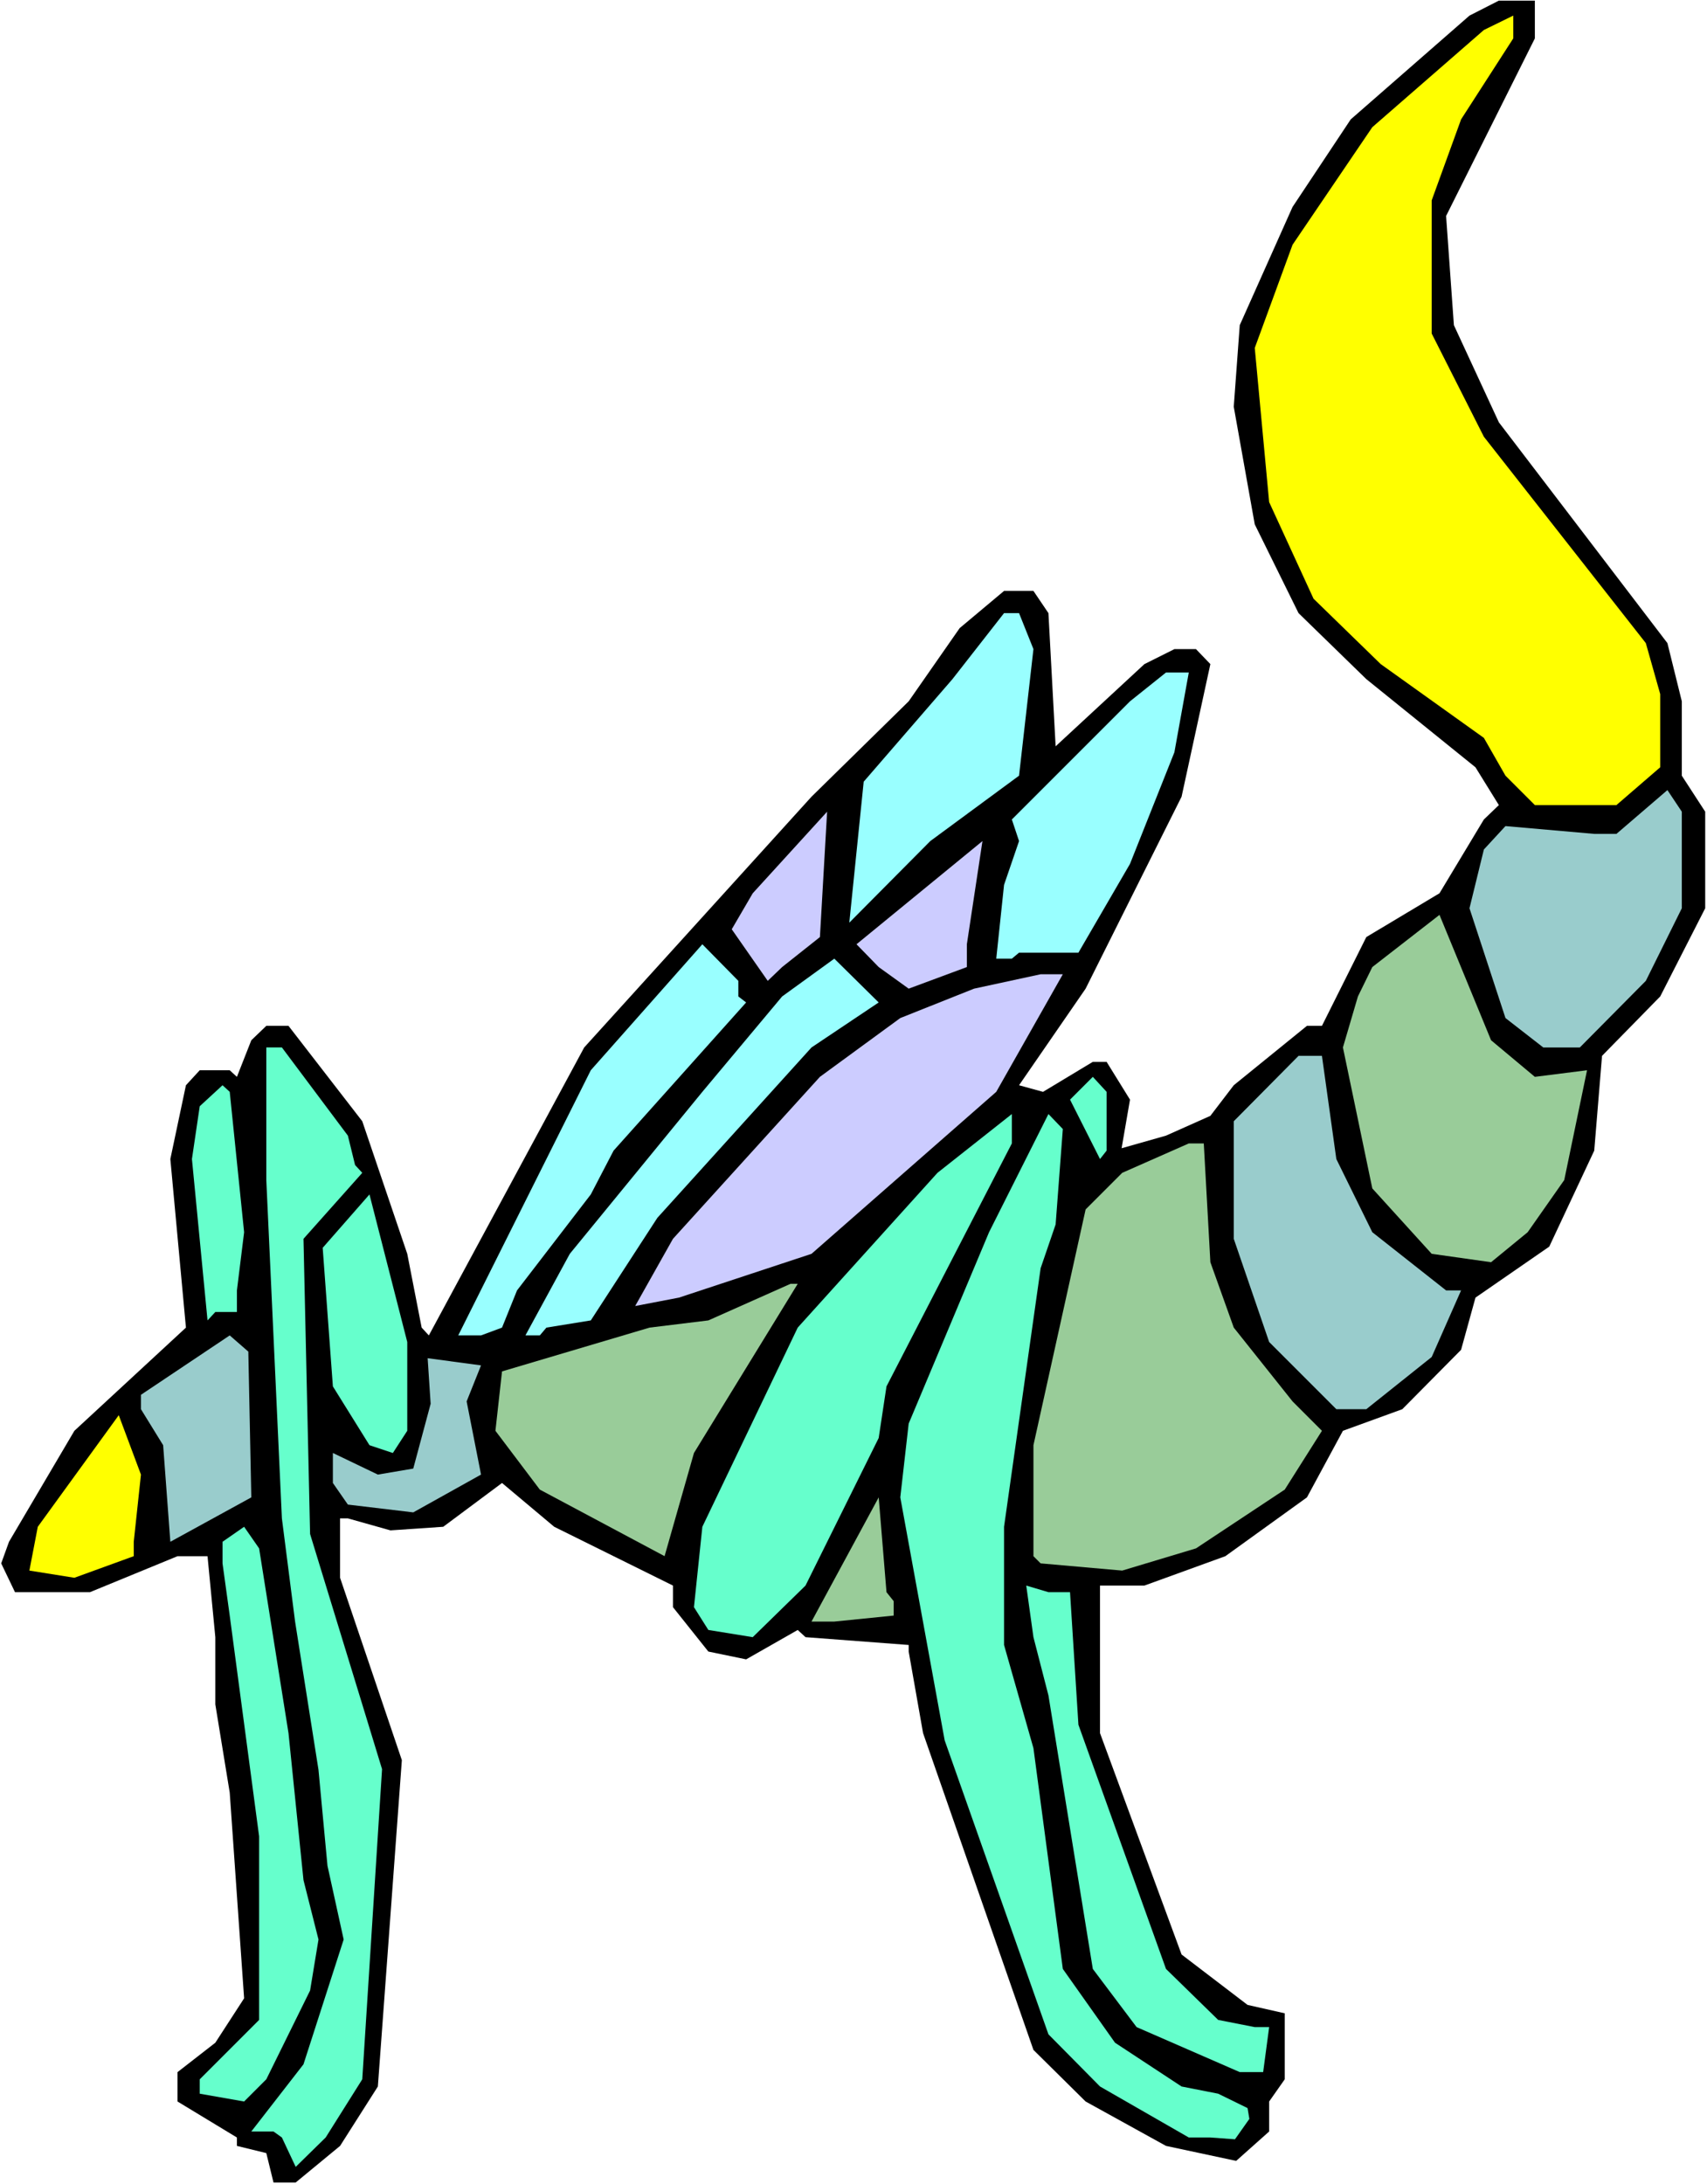 <?xml version="1.0" encoding="UTF-8" standalone="no"?>
<svg
   version="1.0"
   width="121.676mm"
   height="155.668mm"
   id="svg27"
   sodipodi:docname="Bug 055.wmf"
   xmlns:inkscape="http://www.inkscape.org/namespaces/inkscape"
   xmlns:sodipodi="http://sodipodi.sourceforge.net/DTD/sodipodi-0.dtd"
   xmlns="http://www.w3.org/2000/svg"
   xmlns:svg="http://www.w3.org/2000/svg">
  <rect width="100%" height="100%" fill="#808080" stroke="none"/>
  <sodipodi:namedview
     id="namedview27"
     pagecolor="#ffffff"
     bordercolor="#000000"
     borderopacity="0.25"
     inkscape:showpageshadow="2"
     inkscape:pageopacity="0.0"
     inkscape:pagecheckerboard="0"
     inkscape:deskcolor="#d1d1d1"
     inkscape:document-units="mm" />
  <defs
     id="defs1">
    <pattern
       id="WMFhbasepattern"
       patternUnits="userSpaceOnUse"
       width="6"
       height="6"
       x="0"
       y="0" />
  </defs>
  <path
     style="fill:#ffffff;fill-opacity:1;fill-rule:evenodd;stroke:none"
     d="M 0,588.353 H 459.878 V 0 H 0 Z"
     id="path1" />
  <path
     style="fill:#000000;fill-opacity:1;fill-rule:evenodd;stroke:none"
     d="m 413.502,10.342 -23.915,47.831 2.101,29.41 12.119,26.178 45.406,59.466 3.878,15.674 v 20.037 l 6.302,9.695 v 26.016 l -12.119,23.754 -15.674,15.998 -2.101,25.531 -12.119,25.855 -19.875,13.735 -3.878,14.058 -15.836,15.998 -15.997,5.817 -9.695,17.937 -21.976,15.836 -21.814,7.918 h -11.957 v 39.751 l 21.976,59.627 17.775,13.574 10.018,2.262 v 17.775 l -4.201,5.979 v 8.08 l -8.887,7.918 -18.906,-4.04 -21.653,-11.958 -14.058,-13.897 -29.732,-85.32 -3.878,-21.976 v -1.778 l -27.793,-2.101 -2.101,-1.939 -13.897,7.918 -10.18,-2.101 -9.534,-11.958 v -5.817 l -31.994,-15.836 -14.058,-11.796 -15.836,11.796 -14.22,0.97 -11.473,-3.232 h -2.101 v 15.998 l 16.644,49.124 -6.463,87.906 -10.18,15.998 -11.957,9.857 h -5.979 l -1.939,-7.918 -7.918,-1.939 v -2.262 l -15.997,-9.695 v -7.918 l 10.18,-7.918 7.756,-11.958 -3.878,-55.426 -3.878,-23.754 v -18.098 l -2.101,-21.815 h -8.079 l -23.592,9.695 H 4.04 l -3.717,-7.756 2.101,-5.817 17.613,-29.894 30.055,-27.794 -4.201,-45.407 4.201,-19.876 3.717,-4.04 h 8.079 l 1.939,1.778 3.878,-9.857 4.04,-3.878 h 5.979 l 19.875,25.693 12.119,35.712 3.878,19.876 1.939,2.101 41.851,-77.564 61.242,-67.545 26.177,-25.693 13.735,-19.714 11.957,-10.019 h 7.918 l 4.04,5.979 1.939,35.873 23.915,-22.138 8.079,-4.04 h 5.817 l 3.878,4.04 -7.756,35.712 -25.854,51.709 -17.936,26.016 6.463,1.778 13.412,-8.08 h 3.717 l 6.302,10.18 -2.262,13.089 11.957,-3.393 11.957,-5.333 6.302,-8.241 19.714,-15.998 h 4.04 l 11.957,-23.915 19.714,-11.796 11.957,-19.876 4.04,-3.878 -6.302,-10.18 -29.409,-23.754 -18.259,-17.775 -11.796,-23.915 -5.656,-31.672 1.616,-21.976 14.22,-31.833 15.674,-23.592 31.994,-27.955 7.918,-4.04 h 9.695 z"
     id="path2" />
  <path
     style="fill:#ffff00;fill-opacity:1;fill-rule:evenodd;stroke:none"
     d="m 393.627,32.157 -7.918,21.815 v 35.873 l 14.058,27.794 43.629,55.587 3.878,13.735 v 19.714 l -11.796,10.18 h -21.976 l -7.918,-7.918 -5.817,-10.18 -27.793,-19.876 -18.098,-17.613 -11.957,-26.016 -3.878,-41.529 10.18,-27.794 21.491,-31.672 30.055,-26.178 7.918,-3.878 v 6.14 z"
     id="path3" />
  <path
     style="fill:#99ffff;fill-opacity:1;fill-rule:evenodd;stroke:none"
     d="m 278.415,174.842 -3.878,34.096 -23.915,17.613 -21.814,21.976 3.878,-37.974 23.915,-27.632 13.897,-17.775 h 4.04 z"
     id="path4" />
  <path
     style="fill:#99ffff;fill-opacity:1;fill-rule:evenodd;stroke:none"
     d="m 316.388,202.635 -11.957,30.056 -13.897,23.915 h -15.997 l -1.939,1.616 h -4.201 l 2.101,-19.876 4.04,-11.796 -1.939,-5.817 31.833,-31.833 9.695,-7.756 h 6.14 z"
     id="path5" />
  <path
     style="fill:#99cccc;fill-opacity:1;fill-rule:evenodd;stroke:none"
     d="m 453.091,244.649 -9.695,19.553 -17.775,17.937 h -9.857 l -10.18,-7.918 -9.695,-29.571 3.878,-15.836 5.817,-6.302 23.915,2.101 h 5.979 l 13.735,-11.796 3.878,5.817 z"
     id="path6" />
  <path
     style="fill:#ccccff;fill-opacity:1;fill-rule:evenodd;stroke:none"
     d="m 210.71,260.485 -3.878,3.717 -9.695,-13.897 5.656,-9.695 20.037,-21.976 -1.939,33.773 z"
     id="path7" />
  <path
     style="fill:#ccccff;fill-opacity:1;fill-rule:evenodd;stroke:none"
     d="m 260.479,260.485 -15.674,5.817 -8.079,-5.817 -5.979,-6.14 33.933,-27.794 -4.201,27.794 z"
     id="path8" />
  <path
     style="fill:#99cc99;fill-opacity:1;fill-rule:evenodd;stroke:none"
     d="m 413.502,290.056 14.058,-1.778 -6.14,29.571 -9.857,14.058 -9.857,8.08 -15.997,-2.262 -15.997,-17.613 -7.918,-37.974 4.04,-13.735 3.878,-7.918 18.098,-14.058 13.897,33.773 z"
     id="path9" />
  <path
     style="fill:#99ffff;fill-opacity:1;fill-rule:evenodd;stroke:none"
     d="m 198.914,268.403 2.101,1.616 -35.711,39.913 -6.14,11.796 -19.875,25.855 -4.04,10.019 -5.656,2.101 h -6.14 l 35.711,-71.423 30.055,-33.934 9.695,9.857 z"
     id="path10" />
  <path
     style="fill:#99ffff;fill-opacity:1;fill-rule:evenodd;stroke:none"
     d="m 218.628,282.138 -41.528,45.892 -17.936,27.632 -11.957,1.939 -1.777,2.101 h -3.878 l 11.957,-21.976 35.711,-43.63 21.491,-25.693 14.058,-10.18 11.957,11.796 z"
     id="path11" />
  <path
     style="fill:#ccccff;fill-opacity:1;fill-rule:evenodd;stroke:none"
     d="m 268.397,294.096 -49.769,43.63 -35.711,11.796 -11.796,2.262 10.18,-18.098 39.589,-43.63 21.653,-15.836 19.875,-7.918 17.936,-3.878 h 5.979 z"
     id="path12" />
  <path
     style="fill:#66ffcc;fill-opacity:1;fill-rule:evenodd;stroke:none"
     d="m 93.721,305.892 1.939,7.918 1.939,2.101 -15.836,17.775 1.777,79.503 14.058,45.892 5.332,17.452 -5.332,83.543 -9.857,15.674 -8.079,7.918 -3.717,-7.918 -2.262,-1.616 h -5.979 l 14.058,-18.098 10.826,-33.611 -4.363,-19.876 -2.424,-25.855 -6.302,-39.913 -3.555,-27.794 -4.201,-91.137 v -35.712 h 4.201 z"
     id="path13" />
  <path
     style="fill:#99cccc;fill-opacity:1;fill-rule:evenodd;stroke:none"
     d="m 360.017,312.194 9.695,19.714 19.875,15.674 h 4.04 l -7.918,17.937 -17.613,14.058 h -8.079 l -18.098,-18.098 -9.534,-27.794 V 302.014 l 17.451,-17.613 h 6.302 z"
     id="path14" />
  <path
     style="fill:#66ffcc;fill-opacity:1;fill-rule:evenodd;stroke:none"
     d="m 298.129,309.932 -1.777,2.262 -8.079,-15.998 6.14,-6.14 3.717,4.04 z"
     id="path15" />
  <path
     style="fill:#66ffcc;fill-opacity:1;fill-rule:evenodd;stroke:none"
     d="m 65.766,331.908 -1.939,15.674 v 5.817 h -5.817 l -2.101,2.262 -4.201,-43.468 2.101,-14.22 6.14,-5.656 1.939,1.778 z"
     id="path16" />
  <path
     style="fill:#66ffcc;fill-opacity:1;fill-rule:evenodd;stroke:none"
     d="m 238.826,373.437 -2.101,13.897 -19.714,39.751 -14.22,13.897 -11.957,-1.939 -3.878,-6.14 2.262,-21.653 25.692,-53.648 37.65,-41.691 20.037,-15.836 v 7.918 z"
     id="path17" />
  <path
     style="fill:#66ffcc;fill-opacity:1;fill-rule:evenodd;stroke:none"
     d="m 284.394,329.807 -4.04,11.796 -9.857,69.646 v 31.833 l 7.918,27.794 7.918,59.466 14.058,19.876 17.936,11.796 9.857,1.939 7.918,3.878 0.485,2.909 -3.878,5.494 -6.625,-0.485 h -5.817 l -23.915,-13.735 -13.897,-14.058 -27.955,-79.18 -11.957,-65.444 2.262,-19.876 21.653,-51.548 15.997,-31.833 3.878,4.04 z"
     id="path18" />
  <path
     style="fill:#99cc99;fill-opacity:1;fill-rule:evenodd;stroke:none"
     d="m 326.084,339.988 6.302,17.613 15.836,19.876 7.918,7.918 -10.018,15.836 -23.915,15.836 -19.875,5.979 -21.976,-1.939 -1.939,-1.939 V 389.273 l 14.058,-63.505 9.857,-9.857 17.936,-7.918 h 4.04 z"
     id="path19" />
  <path
     style="fill:#66ffcc;fill-opacity:1;fill-rule:evenodd;stroke:none"
     d="m 109.718,385.395 -3.878,5.979 -6.302,-2.101 -9.857,-15.836 -2.747,-37.328 12.604,-14.382 10.18,39.751 z"
     id="path20" />
  <path
     style="fill:#99cc99;fill-opacity:1;fill-rule:evenodd;stroke:none"
     d="m 186.957,391.374 -7.918,27.794 -33.61,-17.937 -11.957,-15.836 1.777,-15.998 39.751,-11.796 15.836,-1.939 22.137,-9.857 h 1.939 z"
     id="path21" />
  <path
     style="fill:#99cccc;fill-opacity:1;fill-rule:evenodd;stroke:none"
     d="m 67.705,403.331 -21.814,11.958 -1.939,-26.016 -5.979,-9.695 v -3.878 l 23.915,-15.998 5.009,4.363 z"
     id="path22" />
  <path
     style="fill:#99cccc;fill-opacity:1;fill-rule:evenodd;stroke:none"
     d="m 125.715,377.477 3.878,19.714 -18.259,10.18 -17.613,-2.101 -4.04,-5.817 v -8.08 l 12.119,5.817 9.534,-1.616 4.686,-17.452 -0.808,-12.281 14.381,1.939 z"
     id="path23" />
  <path
     style="fill:#ffff00;fill-opacity:1;fill-rule:evenodd;stroke:none"
     d="m 36.034,415.289 v 3.878 l -15.997,5.817 -12.119,-1.939 2.262,-11.796 21.814,-30.056 5.979,15.998 z"
     id="path24" />
  <path
     style="fill:#99cc99;fill-opacity:1;fill-rule:evenodd;stroke:none"
     d="m 240.765,431.287 v 3.878 l -15.997,1.616 h -6.14 l 18.098,-33.449 2.101,25.531 z"
     id="path25" />
  <path
     style="fill:#66ffcc;fill-opacity:1;fill-rule:evenodd;stroke:none"
     d="m 77.724,466.837 4.04,39.59 4.04,15.998 -2.262,13.735 -11.796,23.915 -5.979,5.979 -11.957,-2.101 v -3.878 L 69.806,544.077 v -49.447 l -7.918,-59.466 -1.939,-14.058 v -5.817 l 5.817,-4.04 4.04,5.817 z"
     id="path26" />
  <path
     style="fill:#66ffcc;fill-opacity:1;fill-rule:evenodd;stroke:none"
     d="m 288.272,428.863 2.262,35.712 23.592,65.768 14.058,13.735 9.857,1.939 h 3.878 l -1.616,12.119 h -6.302 l -27.793,-12.119 -11.796,-15.674 -11.957,-73.686 -4.04,-15.674 -1.939,-13.897 5.979,1.778 z"
     id="path27" />
</svg>
